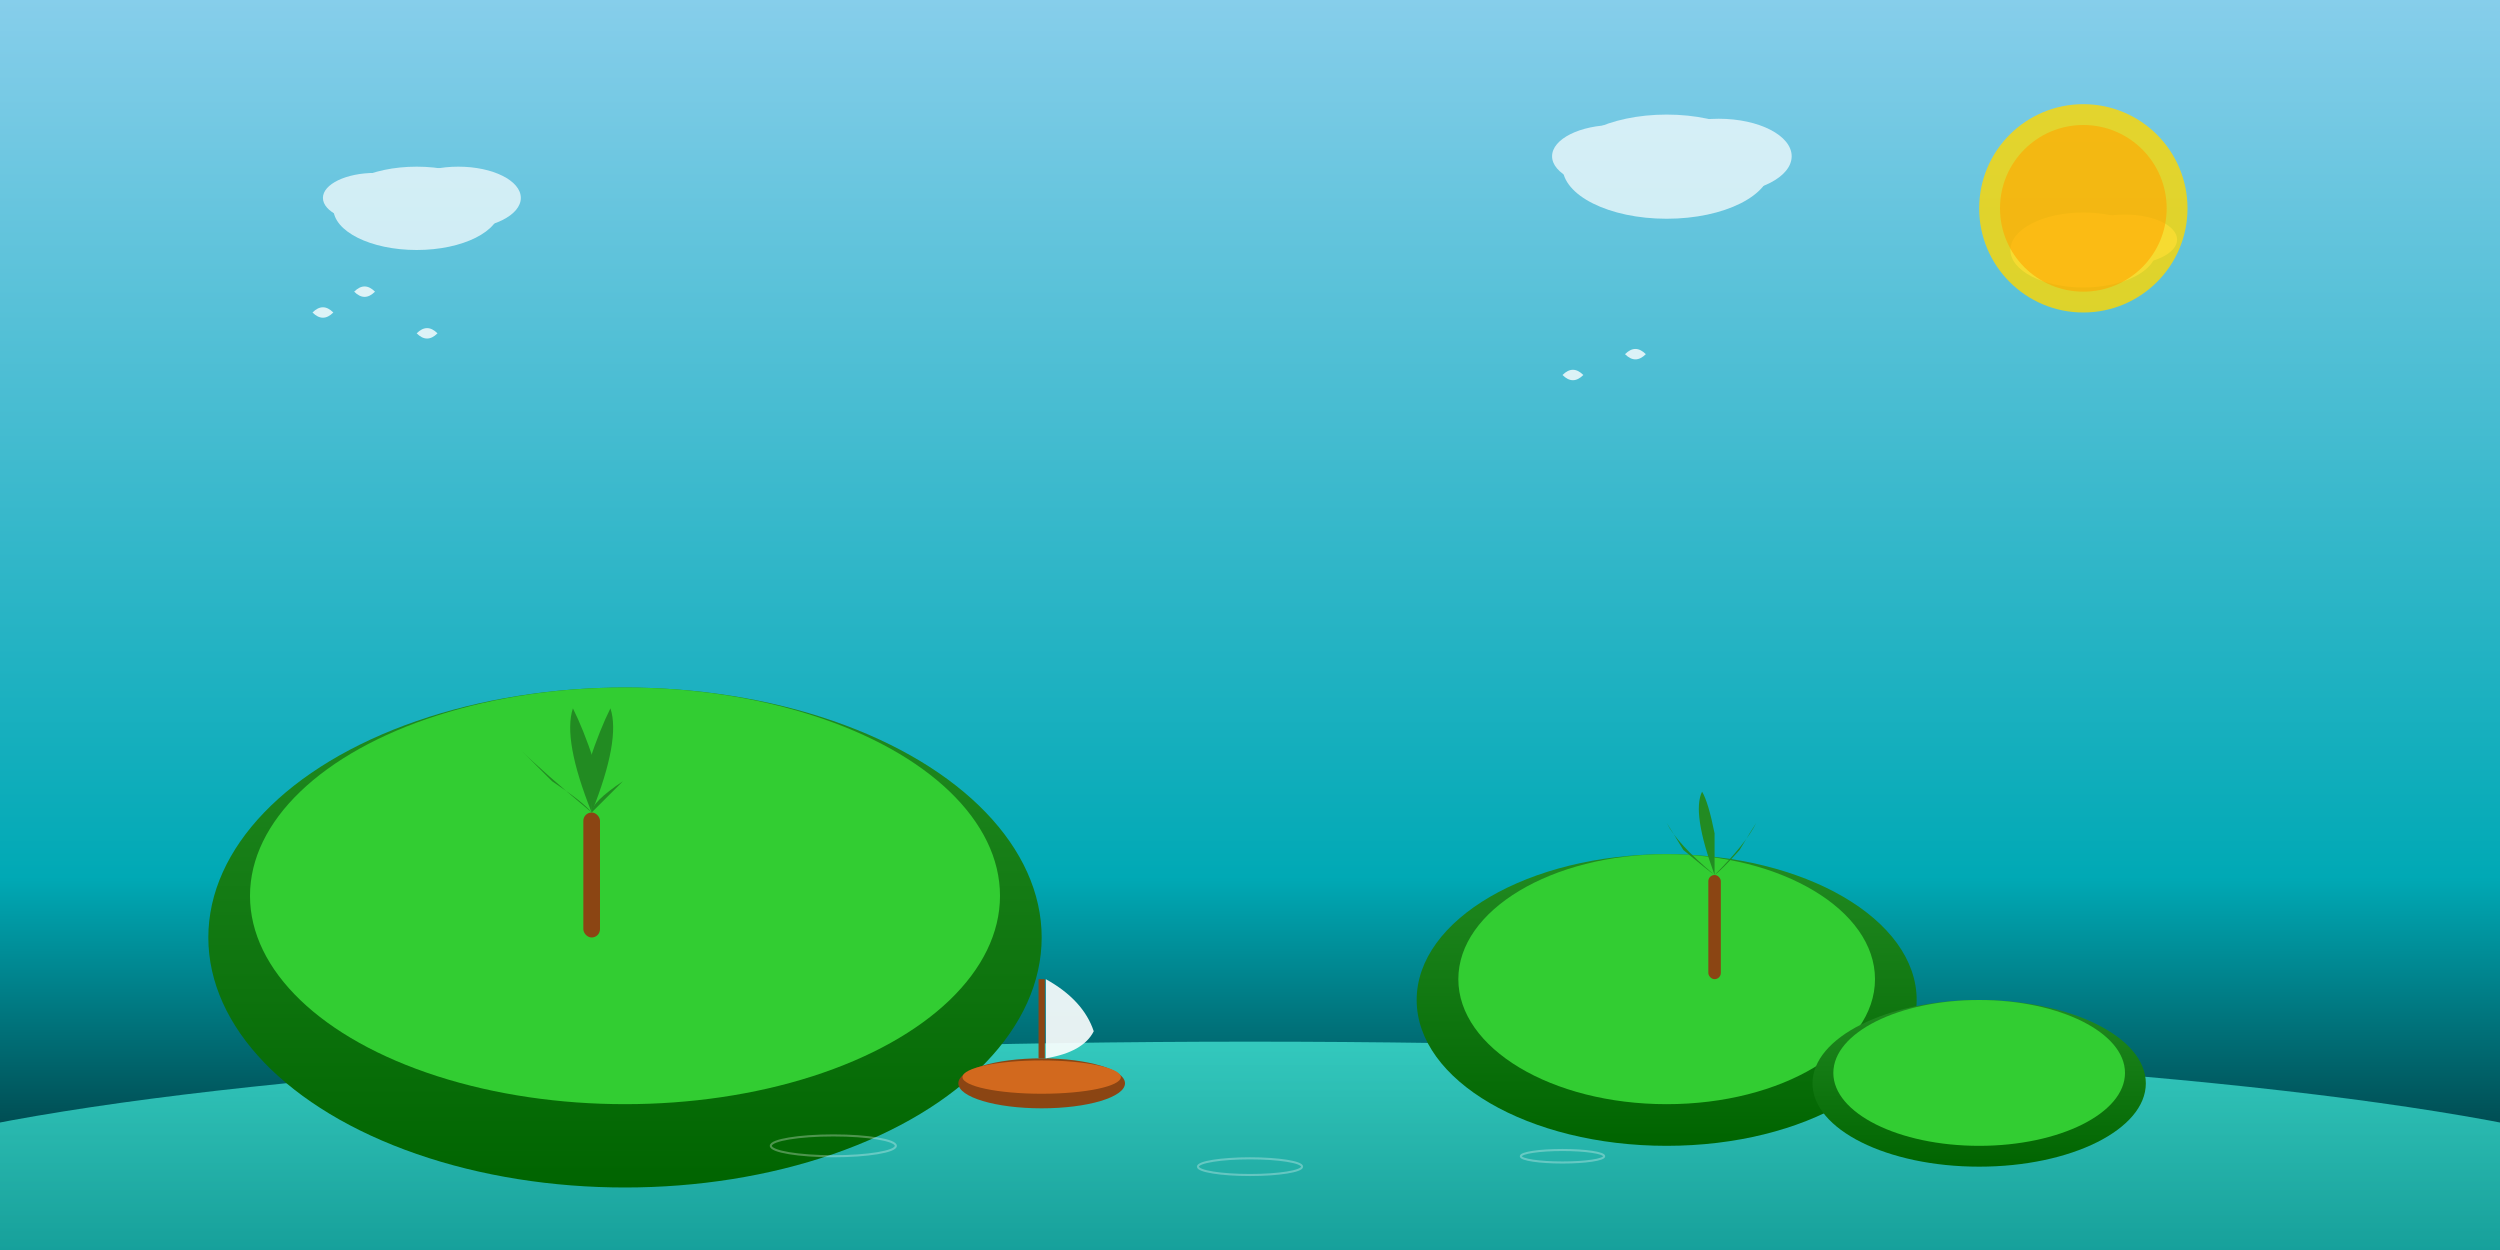 <svg width="1200" height="600" viewBox="0 0 1200 600" fill="none" xmlns="http://www.w3.org/2000/svg">
  <rect x="0" y="0" width="1200" height="600" fill="#333333" stroke="none"/>
  <!-- Sky gradient background -->
  <defs>
    <linearGradient id="skyGradient" x1="0%" y1="0%" x2="0%" y2="100%">
      <stop offset="0%" style="stop-color:#87CEEB;stop-opacity:1" />
      <stop offset="70%" style="stop-color:#00a9b5;stop-opacity:1" />
      <stop offset="100%" style="stop-color:#001d1f;stop-opacity:1" />
    </linearGradient>
    <linearGradient id="islandGradient" x1="0%" y1="0%" x2="0%" y2="100%">
      <stop offset="0%" style="stop-color:#228B22;stop-opacity:1" />
      <stop offset="100%" style="stop-color:#006400;stop-opacity:1" />
    </linearGradient>
    <linearGradient id="waterGradient" x1="0%" y1="0%" x2="0%" y2="100%">
      <stop offset="0%" style="stop-color:#40E0D0;stop-opacity:0.8" />
      <stop offset="100%" style="stop-color:#008B8B;stop-opacity:1" />
    </linearGradient>
  </defs>
  
  <!-- Background -->
  <rect width="1200" height="600" fill="url(#skyGradient)"/>
  
  <!-- Water/Ocean -->
  <ellipse cx="600" cy="580" rx="700" ry="80" fill="url(#waterGradient)"/>
  
  <!-- Main Island -->
  <ellipse cx="300" cy="450" rx="200" ry="120" fill="url(#islandGradient)"/>
  <ellipse cx="300" cy="430" rx="180" ry="100" fill="#32CD32"/>
  
  <!-- Secondary Islands -->
  <ellipse cx="800" cy="480" rx="120" ry="70" fill="url(#islandGradient)"/>
  <ellipse cx="800" cy="470" rx="100" ry="60" fill="#32CD32"/>
  
  <ellipse cx="950" cy="520" rx="80" ry="40" fill="url(#islandGradient)"/>
  <ellipse cx="950" cy="515" rx="70" ry="35" fill="#32CD32"/>
  
  <!-- Palm Trees -->
  <g transform="translate(280, 350)">
    <!-- Tree trunk -->
    <rect x="0" y="40" width="8" height="60" fill="#8B4513" rx="4"/>
    <!-- Palm fronds -->
    <path d="M4 40 Q-20 20 -30 10 Q-25 15 -15 25 Q0 35 4 40" fill="#228B22"/>
    <path d="M4 40 Q24 20 34 10 Q29 15 19 25 Q4 35 4 40" fill="#228B22"/>
    <path d="M4 40 Q-10 5 -5 -10 Q0 0 5 15 Q4 35 4 40" fill="#228B22"/>
    <path d="M4 40 Q18 5 13 -10 Q8 0 3 15 Q4 35 4 40" fill="#228B22"/>
  </g>
  
  <g transform="translate(820, 380)">
    <!-- Tree trunk -->
    <rect x="0" y="40" width="6" height="50" fill="#8B4513" rx="3"/>
    <!-- Palm fronds -->
    <path d="M3 40 Q-15 25 -20 15 Q-18 18 -12 28 Q0 38 3 40" fill="#228B22"/>
    <path d="M3 40 Q18 25 23 15 Q21 18 15 28 Q6 38 3 40" fill="#228B22"/>
    <path d="M3 40 Q-8 10 -3 0 Q0 5 3 20 Q3 38 3 40" fill="#228B22"/>
  </g>
  
  <!-- Boat -->
  <g transform="translate(500, 520)">
    <!-- Boat hull -->
    <ellipse cx="0" cy="0" rx="40" ry="12" fill="#8B4513"/>
    <ellipse cx="0" cy="-3" rx="38" ry="8" fill="#D2691E"/>
    <!-- Mast -->
    <line x1="0" y1="-12" x2="0" y2="-50" stroke="#8B4513" stroke-width="3"/>
    <!-- Sail -->
    <path d="M2 -50 Q20 -40 25 -25 Q20 -15 2 -12" fill="white" opacity="0.9"/>
  </g>
  
  <!-- Flying Birds -->
  <g fill="#ffffff" opacity="0.8">
    <path d="M150 150 Q155 145 160 150 Q155 155 150 150" />
    <path d="M170 140 Q175 135 180 140 Q175 145 170 140" />
    <path d="M200 160 Q205 155 210 160 Q205 165 200 160" />
    <path d="M750 180 Q755 175 760 180 Q755 185 750 180" />
    <path d="M780 170 Q785 165 790 170 Q785 175 780 170" />
  </g>
  
  <!-- Clouds -->
  <g fill="white" opacity="0.7">
    <ellipse cx="200" cy="100" rx="40" ry="20"/>
    <ellipse cx="220" cy="95" rx="30" ry="15"/>
    <ellipse cx="180" cy="95" rx="25" ry="12"/>
    
    <ellipse cx="800" cy="80" rx="50" ry="25"/>
    <ellipse cx="825" cy="75" rx="35" ry="18"/>
    <ellipse cx="775" cy="75" rx="30" ry="15"/>
    
    <ellipse cx="1000" cy="120" rx="35" ry="18"/>
    <ellipse cx="1020" cy="115" rx="25" ry="12"/>
  </g>
  
  <!-- Sun -->
  <circle cx="1000" cy="100" r="50" fill="#FFD700" opacity="0.8"/>
  <circle cx="1000" cy="100" r="40" fill="#FFA500" opacity="0.6"/>
  
  <!-- Water ripples -->
  <g stroke="#ffffff" stroke-width="1" fill="none" opacity="0.3">
    <ellipse cx="400" cy="550" rx="30" ry="5"/>
    <ellipse cx="600" cy="560" rx="25" ry="4"/>
    <ellipse cx="750" cy="555" rx="20" ry="3"/>
  </g>
</svg>
